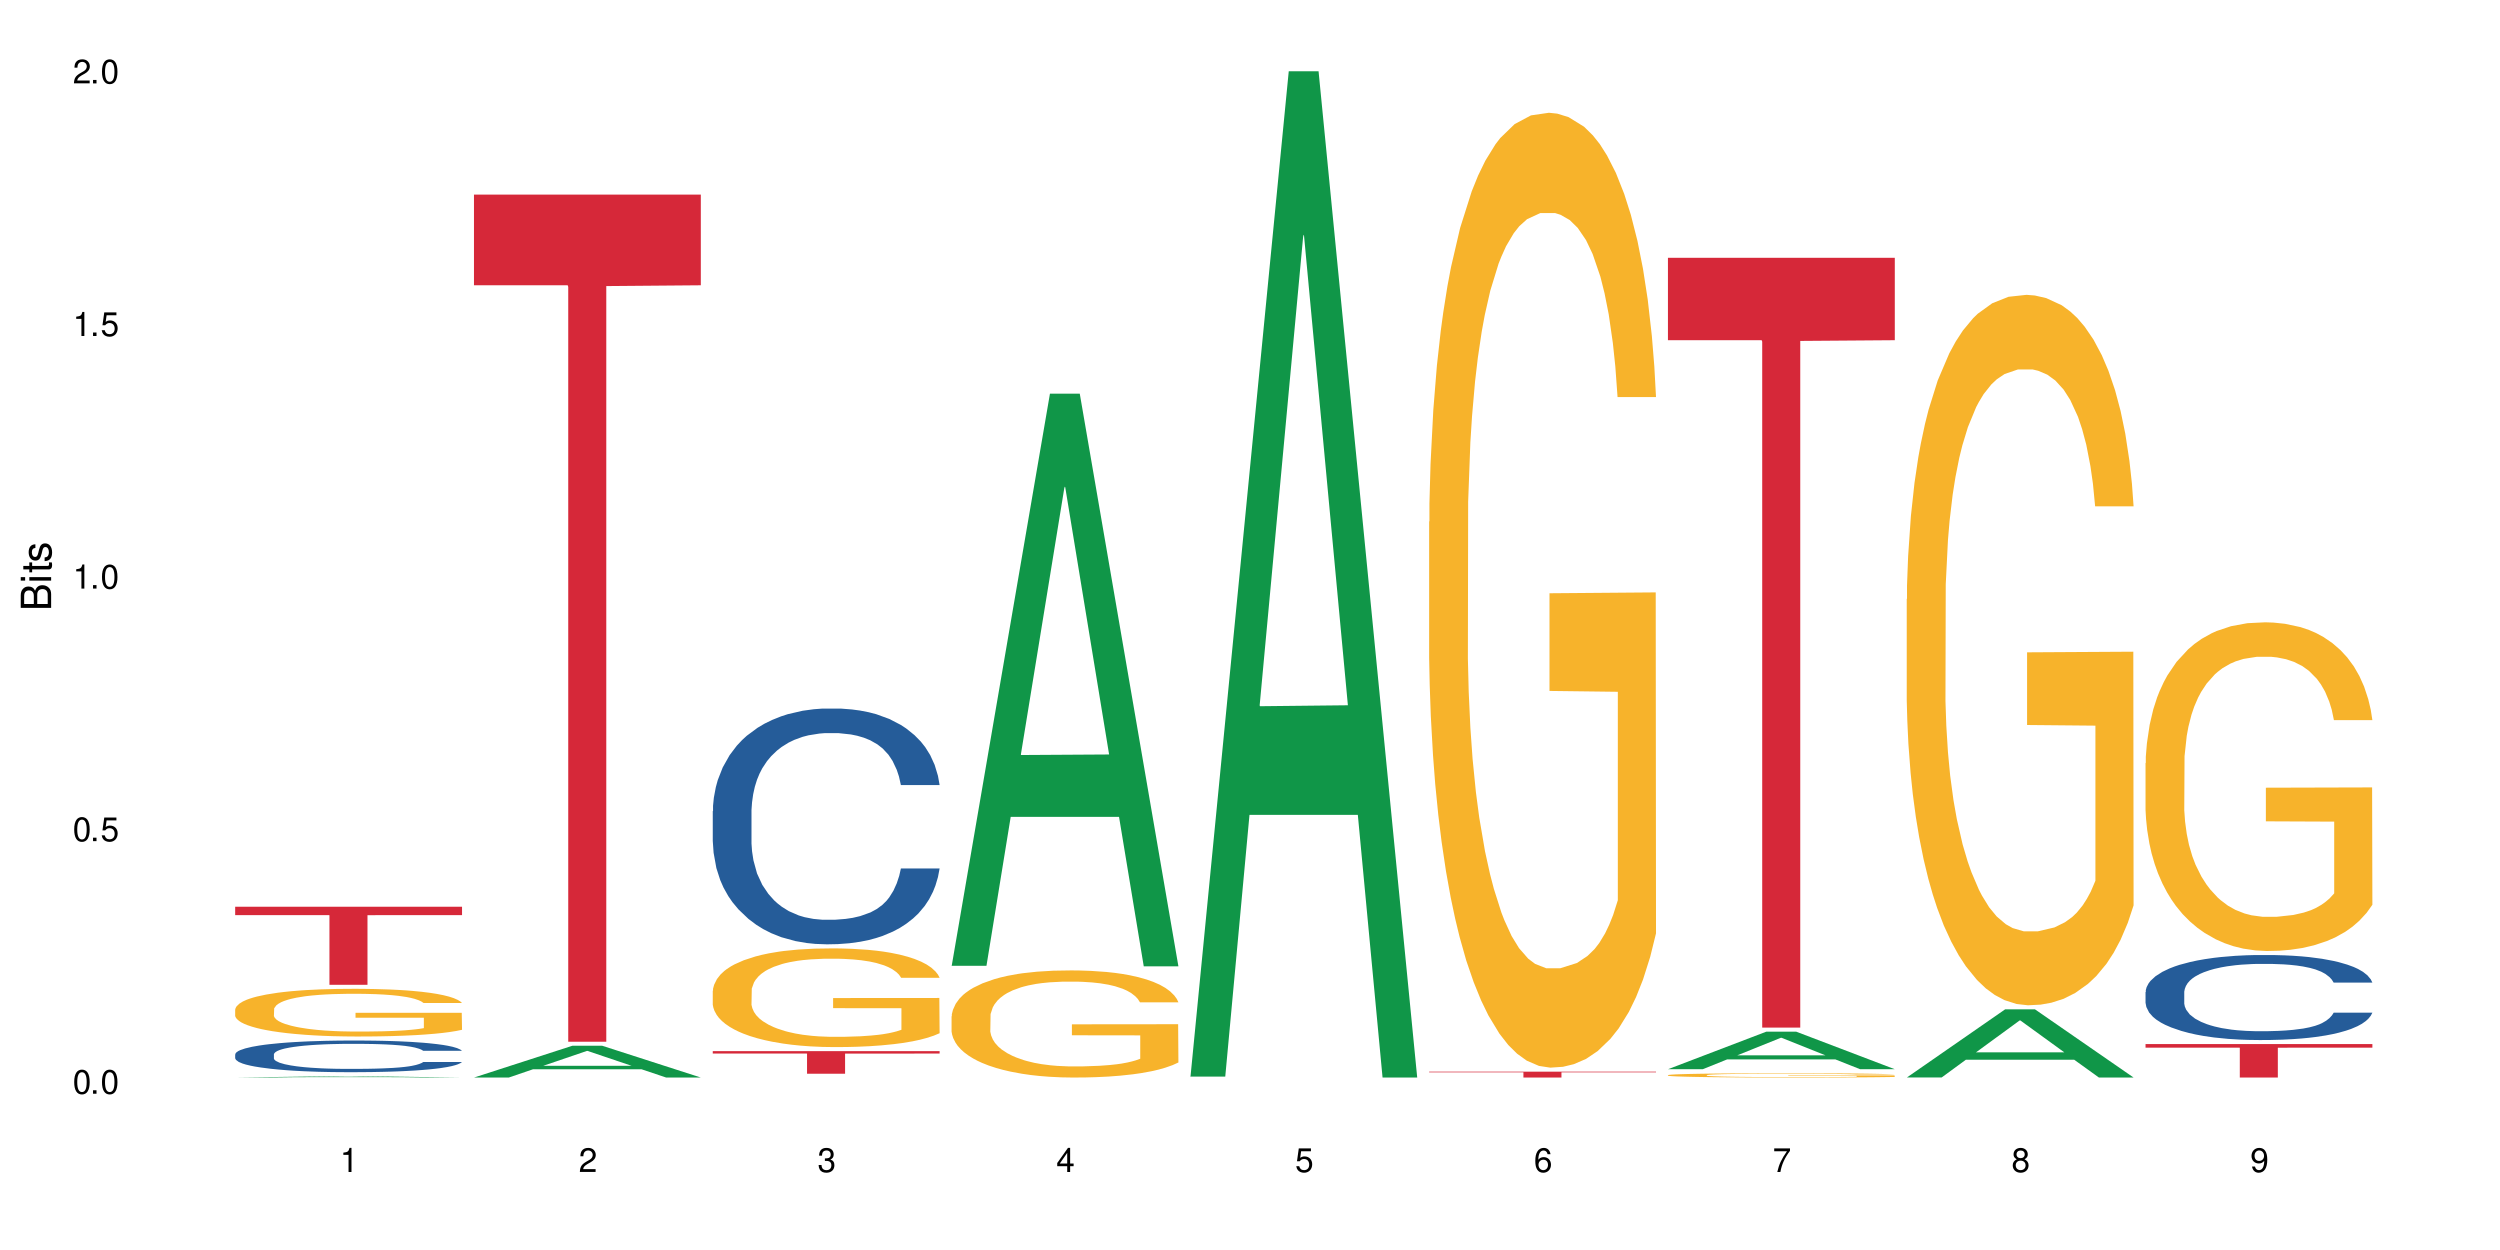 <?xml version="1.0" encoding="UTF-8"?>
<svg xmlns="http://www.w3.org/2000/svg" xmlns:xlink="http://www.w3.org/1999/xlink" width="720" height="360" viewBox="0 0 720 360">
<defs>
<g>
<g id="glyph-0-0">
</g>
<g id="glyph-0-1">
<path d="M 2.641 -6.938 C 2 -6.938 1.422 -6.656 1.078 -6.172 C 0.641 -5.562 0.406 -4.641 0.406 -3.359 C 0.406 -1.016 1.188 0.219 2.641 0.219 C 4.078 0.219 4.859 -1.016 4.859 -3.297 C 4.859 -4.641 4.656 -5.547 4.203 -6.172 C 3.844 -6.656 3.281 -6.938 2.641 -6.938 Z M 2.641 -6.188 C 3.547 -6.188 4 -5.25 4 -3.375 C 4 -1.406 3.562 -0.484 2.625 -0.484 C 1.734 -0.484 1.281 -1.438 1.281 -3.344 C 1.281 -5.25 1.734 -6.188 2.641 -6.188 Z M 2.641 -6.188 "/>
</g>
<g id="glyph-0-2">
<path d="M 1.828 -1 L 0.828 -1 L 0.828 0 L 1.828 0 Z M 1.828 -1 "/>
</g>
<g id="glyph-0-3">
<path d="M 4.562 -6.797 L 1.062 -6.797 L 0.547 -3.094 L 1.328 -3.094 C 1.719 -3.562 2.047 -3.734 2.578 -3.734 C 3.484 -3.734 4.062 -3.109 4.062 -2.094 C 4.062 -1.125 3.484 -0.531 2.578 -0.531 C 1.828 -0.531 1.375 -0.906 1.188 -1.672 L 0.328 -1.672 C 0.453 -1.109 0.547 -0.844 0.75 -0.594 C 1.125 -0.078 1.828 0.219 2.594 0.219 C 3.969 0.219 4.922 -0.781 4.922 -2.219 C 4.922 -3.562 4.031 -4.484 2.719 -4.484 C 2.25 -4.484 1.859 -4.359 1.469 -4.062 L 1.734 -5.969 L 4.562 -5.969 Z M 4.562 -6.797 "/>
</g>
<g id="glyph-0-4">
<path d="M 2.484 -4.938 L 2.484 0 L 3.328 0 L 3.328 -6.938 L 2.766 -6.938 C 2.469 -5.875 2.281 -5.734 0.984 -5.562 L 0.984 -4.938 Z M 2.484 -4.938 "/>
</g>
<g id="glyph-0-5">
<path d="M 4.859 -0.828 L 1.281 -0.828 C 1.359 -1.406 1.672 -1.781 2.5 -2.281 L 3.469 -2.828 C 4.406 -3.344 4.906 -4.062 4.906 -4.906 C 4.906 -5.484 4.672 -6.031 4.266 -6.406 C 3.859 -6.766 3.375 -6.938 2.719 -6.938 C 1.859 -6.938 1.219 -6.625 0.844 -6.031 C 0.609 -5.672 0.5 -5.234 0.484 -4.531 L 1.328 -4.531 C 1.359 -5.016 1.406 -5.281 1.531 -5.516 C 1.75 -5.938 2.188 -6.203 2.703 -6.203 C 3.469 -6.203 4.031 -5.641 4.031 -4.891 C 4.031 -4.344 3.719 -3.859 3.125 -3.516 L 2.234 -3 C 0.812 -2.172 0.406 -1.531 0.328 -0.016 L 4.859 -0.016 Z M 4.859 -0.828 "/>
</g>
<g id="glyph-0-6">
<path d="M 2.125 -3.188 L 2.578 -3.188 C 3.5 -3.188 3.984 -2.766 3.984 -1.922 C 3.984 -1.062 3.469 -0.531 2.594 -0.531 C 1.656 -0.531 1.203 -1 1.156 -2.016 L 0.312 -2.016 C 0.344 -1.453 0.438 -1.094 0.609 -0.781 C 0.953 -0.109 1.625 0.219 2.547 0.219 C 3.953 0.219 4.859 -0.625 4.859 -1.938 C 4.859 -2.828 4.516 -3.297 3.703 -3.594 C 4.344 -3.844 4.656 -4.328 4.656 -5.031 C 4.656 -6.219 3.875 -6.938 2.578 -6.938 C 1.203 -6.938 0.484 -6.172 0.453 -4.703 L 1.297 -4.703 C 1.312 -5.125 1.344 -5.359 1.453 -5.578 C 1.641 -5.969 2.062 -6.203 2.594 -6.203 C 3.344 -6.203 3.797 -5.75 3.797 -5 C 3.797 -4.516 3.609 -4.219 3.25 -4.047 C 3.016 -3.953 2.703 -3.922 2.125 -3.906 Z M 2.125 -3.188 "/>
</g>
<g id="glyph-0-7">
<path d="M 3.141 -1.672 L 3.141 0 L 3.984 0 L 3.984 -1.672 L 4.984 -1.672 L 4.984 -2.438 L 3.984 -2.438 L 3.984 -6.938 L 3.359 -6.938 L 0.266 -2.578 L 0.266 -1.672 Z M 3.141 -2.438 L 1 -2.438 L 3.141 -5.5 Z M 3.141 -2.438 "/>
</g>
<g id="glyph-0-8">
<path d="M 4.781 -5.125 C 4.609 -6.266 3.891 -6.938 2.844 -6.938 C 2.094 -6.938 1.422 -6.578 1.031 -5.953 C 0.594 -5.266 0.406 -4.422 0.406 -3.172 C 0.406 -2 0.578 -1.25 0.984 -0.641 C 1.359 -0.078 1.953 0.219 2.703 0.219 C 3.984 0.219 4.922 -0.75 4.922 -2.094 C 4.922 -3.375 4.062 -4.281 2.844 -4.281 C 2.172 -4.281 1.641 -4.031 1.281 -3.516 C 1.281 -5.234 1.828 -6.188 2.797 -6.188 C 3.391 -6.188 3.797 -5.797 3.938 -5.125 Z M 2.734 -3.531 C 3.547 -3.531 4.062 -2.953 4.062 -2.031 C 4.062 -1.156 3.484 -0.531 2.703 -0.531 C 1.922 -0.531 1.328 -1.188 1.328 -2.078 C 1.328 -2.938 1.906 -3.531 2.734 -3.531 Z M 2.734 -3.531 "/>
</g>
<g id="glyph-0-9">
<path d="M 4.984 -6.797 L 0.438 -6.797 L 0.438 -5.969 L 4.109 -5.969 C 2.5 -3.656 1.828 -2.234 1.328 0 L 2.219 0 C 2.594 -2.172 3.453 -4.047 4.984 -6.094 Z M 4.984 -6.797 "/>
</g>
<g id="glyph-0-10">
<path d="M 3.75 -3.656 C 4.469 -4.094 4.688 -4.438 4.688 -5.078 C 4.688 -6.172 3.844 -6.938 2.641 -6.938 C 1.438 -6.938 0.594 -6.172 0.594 -5.094 C 0.594 -4.438 0.812 -4.094 1.516 -3.656 C 0.734 -3.266 0.359 -2.703 0.359 -1.922 C 0.359 -0.656 1.281 0.219 2.641 0.219 C 3.984 0.219 4.922 -0.656 4.922 -1.922 C 4.922 -2.703 4.531 -3.266 3.75 -3.656 Z M 2.641 -6.188 C 3.359 -6.188 3.812 -5.75 3.812 -5.062 C 3.812 -4.406 3.344 -3.984 2.641 -3.984 C 1.922 -3.984 1.453 -4.406 1.453 -5.078 C 1.453 -5.75 1.922 -6.188 2.641 -6.188 Z M 2.641 -3.266 C 3.484 -3.266 4.062 -2.719 4.062 -1.906 C 4.062 -1.078 3.484 -0.531 2.625 -0.531 C 1.797 -0.531 1.219 -1.094 1.219 -1.906 C 1.219 -2.719 1.781 -3.266 2.641 -3.266 Z M 2.641 -3.266 "/>
</g>
<g id="glyph-0-11">
<path d="M 0.516 -1.578 C 0.672 -0.453 1.406 0.219 2.438 0.219 C 3.188 0.219 3.859 -0.141 4.266 -0.766 C 4.688 -1.453 4.891 -2.297 4.891 -3.547 C 4.891 -4.719 4.703 -5.453 4.312 -6.078 C 3.938 -6.641 3.344 -6.938 2.594 -6.938 C 1.297 -6.938 0.359 -5.969 0.359 -4.625 C 0.359 -3.344 1.234 -2.453 2.453 -2.453 C 3.094 -2.453 3.578 -2.672 4.016 -3.203 C 4 -1.484 3.469 -0.531 2.5 -0.531 C 1.906 -0.531 1.484 -0.906 1.359 -1.578 Z M 2.578 -6.203 C 3.375 -6.203 3.969 -5.531 3.969 -4.641 C 3.969 -3.797 3.391 -3.188 2.547 -3.188 C 1.734 -3.188 1.234 -3.766 1.234 -4.688 C 1.234 -5.562 1.797 -6.203 2.578 -6.203 Z M 2.578 -6.203 "/>
</g>
<g id="glyph-1-0">
</g>
<g id="glyph-1-1">
<path d="M 0 -0.953 L 0 -4.891 C 0 -5.719 -0.234 -6.344 -0.734 -6.797 C -1.188 -7.234 -1.812 -7.469 -2.5 -7.469 C -3.547 -7.469 -4.188 -7 -4.625 -5.875 C -4.984 -6.688 -5.625 -7.094 -6.531 -7.094 C -7.172 -7.094 -7.734 -6.859 -8.141 -6.391 C -8.562 -5.922 -8.75 -5.344 -8.75 -4.5 L -8.75 -0.953 Z M -4.984 -2.062 L -7.766 -2.062 L -7.766 -4.219 C -7.766 -4.844 -7.688 -5.203 -7.453 -5.5 C -7.219 -5.812 -6.859 -5.969 -6.375 -5.969 C -5.891 -5.969 -5.531 -5.812 -5.297 -5.5 C -5.062 -5.203 -4.984 -4.844 -4.984 -4.219 Z M -0.984 -2.062 L -4 -2.062 L -4 -4.781 C -4 -5.766 -3.438 -6.359 -2.484 -6.359 C -1.547 -6.359 -0.984 -5.766 -0.984 -4.781 Z M -0.984 -2.062 "/>
</g>
<g id="glyph-1-2">
<path d="M -6.281 -1.797 L -6.281 -0.797 L 0 -0.797 L 0 -1.797 Z M -8.75 -1.797 L -8.75 -0.797 L -7.484 -0.797 L -7.484 -1.797 Z M -8.75 -1.797 "/>
</g>
<g id="glyph-1-3">
<path d="M -6.281 -3.047 L -6.281 -2.016 L -8.016 -2.016 L -8.016 -1.016 L -6.281 -1.016 L -6.281 -0.172 L -5.469 -0.172 L -5.469 -1.016 L -0.719 -1.016 C -0.078 -1.016 0.281 -1.453 0.281 -2.234 C 0.281 -2.5 0.25 -2.719 0.188 -3.047 L -0.641 -3.047 C -0.609 -2.906 -0.594 -2.766 -0.594 -2.562 C -0.594 -2.141 -0.719 -2.016 -1.156 -2.016 L -5.469 -2.016 L -5.469 -3.047 Z M -6.281 -3.047 "/>
</g>
<g id="glyph-1-4">
<path d="M -4.531 -5.25 C -5.766 -5.25 -6.469 -4.422 -6.469 -2.969 C -6.469 -1.516 -5.719 -0.562 -4.547 -0.562 C -3.562 -0.562 -3.094 -1.062 -2.734 -2.562 L -2.516 -3.484 C -2.344 -4.188 -2.094 -4.469 -1.641 -4.469 C -1.047 -4.469 -0.641 -3.875 -0.641 -3 C -0.641 -2.453 -0.797 -2 -1.062 -1.75 C -1.25 -1.594 -1.422 -1.531 -1.875 -1.469 L -1.875 -0.406 C -0.422 -0.453 0.281 -1.266 0.281 -2.922 C 0.281 -4.5 -0.5 -5.516 -1.719 -5.516 C -2.656 -5.516 -3.172 -4.984 -3.469 -3.734 L -3.703 -2.766 C -3.891 -1.953 -4.156 -1.609 -4.594 -1.609 C -5.188 -1.609 -5.547 -2.125 -5.547 -2.938 C -5.547 -3.75 -5.203 -4.172 -4.531 -4.203 Z M -4.531 -5.25 "/>
</g>
</g>
</defs>
<rect x="-72" y="-36" width="864" height="432" fill="rgb(100%, 100%, 100%)" fill-opacity="1"/>
<path fill-rule="nonzero" fill="rgb(6.275%, 58.824%, 28.235%)" fill-opacity="1" d="M 67.73 310.332 L 67.801 310.332 L 96.07 309.953 L 104.656 309.953 L 133.066 310.332 L 123.082 310.332 L 115.965 310.234 L 84.762 310.234 L 77.781 310.332 L 67.73 310.332 L 87.766 310.191 L 113.102 310.191 L 100.469 310.016 L 100.188 310.016 L 87.695 310.191 L 87.766 310.191 Z M 67.73 310.332 "/>
<path fill-rule="nonzero" fill="rgb(14.51%, 36.078%, 60%)" fill-opacity="1" d="M 67.73 303.645 L 67.812 303.637 L 67.812 303.434 L 68.051 303.117 L 68.605 302.719 L 69.164 302.445 L 70.598 301.953 L 72.59 301.477 L 74.664 301.113 L 76.176 300.895 L 77.531 300.73 L 80.637 300.422 L 82.629 300.262 L 84.781 300.121 L 87.41 299.98 L 89.324 299.895 L 93.625 299.762 L 96.812 299.703 L 99.281 299.68 L 104.621 299.68 L 107.809 299.711 L 110.117 299.754 L 112.668 299.82 L 114.82 299.895 L 118.562 300.078 L 121.91 300.312 L 123.426 300.445 L 125.816 300.703 L 127.648 300.953 L 128.922 301.172 L 130.355 301.477 L 131.629 301.852 L 132.586 302.277 L 133.066 302.637 L 121.91 302.637 L 121.352 302.305 L 120.715 302.043 L 119.52 301.703 L 118.324 301.461 L 116.652 301.219 L 115.137 301.062 L 113.066 300.902 L 111.234 300.805 L 109.32 300.73 L 107.488 300.68 L 103.984 300.629 L 99.922 300.629 L 98.406 300.645 L 95.297 300.711 L 93.625 300.77 L 91.234 300.887 L 89.562 300.996 L 87.57 301.16 L 86.215 301.305 L 84.543 301.52 L 83.348 301.711 L 81.992 301.984 L 81.195 302.195 L 80.48 302.426 L 79.84 302.703 L 79.363 302.992 L 79.043 303.301 L 78.887 303.602 L 78.887 304.895 L 79.043 305.191 L 79.441 305.543 L 80.48 306.051 L 81.992 306.492 L 83.746 306.844 L 85.418 307.094 L 86.375 307.207 L 87.648 307.344 L 89.641 307.508 L 92.512 307.676 L 94.184 307.742 L 96.734 307.809 L 99.363 307.84 L 102.867 307.84 L 105.977 307.809 L 108.047 307.766 L 110.199 307.699 L 113.145 307.559 L 114.98 307.426 L 116.57 307.266 L 117.766 307.109 L 118.562 306.977 L 119.758 306.719 L 120.715 306.434 L 121.434 306.141 L 121.91 305.859 L 133.066 305.859 L 132.586 306.191 L 131.871 306.516 L 131.152 306.758 L 130.039 307.051 L 128.762 307.309 L 126.93 307.602 L 125.418 307.793 L 123.426 308 L 121.59 308.156 L 119.602 308.301 L 116.652 308.465 L 114.738 308.551 L 112.668 308.625 L 110.199 308.691 L 107.09 308.75 L 103.746 308.781 L 100.637 308.793 L 97.289 308.773 L 94.82 308.742 L 91.555 308.668 L 87.492 308.516 L 84.543 308.359 L 82.23 308.199 L 80.238 308.031 L 78.008 307.809 L 75.141 307.441 L 73.387 307.16 L 72.191 306.926 L 70.84 306.602 L 69.883 306.309 L 68.766 305.844 L 67.969 305.25 L 67.73 304.793 Z M 67.73 303.645 "/>
<path fill-rule="nonzero" fill="rgb(96.863%, 70.196%, 16.863%)" fill-opacity="1" d="M 67.73 290.664 L 67.812 290.648 L 67.812 290.398 L 68.129 289.836 L 68.926 289.059 L 69.961 288.418 L 71.078 287.914 L 71.793 287.652 L 72.988 287.277 L 74.023 287 L 76.656 286.434 L 80 285.906 L 81.832 285.684 L 83.906 285.469 L 86.852 285.23 L 88.207 285.145 L 92.352 284.941 L 97.051 284.816 L 102.23 284.777 L 104.621 284.793 L 107.887 284.844 L 112.348 284.98 L 114.898 285.105 L 116.891 285.23 L 118.961 285.395 L 121.512 285.645 L 123.902 285.945 L 125.816 286.246 L 127.727 286.625 L 129.32 287.023 L 130.676 287.465 L 131.871 287.992 L 132.586 288.43 L 133.066 288.867 L 121.988 288.867 L 121.352 288.43 L 120.637 288.09 L 119.441 287.676 L 118.246 287.375 L 117.051 287.137 L 114.82 286.812 L 112.906 286.609 L 110.516 286.434 L 108.207 286.32 L 105.578 286.246 L 103.984 286.223 L 99.762 286.223 L 95.938 286.309 L 93.707 286.41 L 92.113 286.512 L 89.879 286.699 L 88.527 286.848 L 87.73 286.949 L 85.34 287.34 L 83.746 287.691 L 82.871 287.93 L 81.754 288.305 L 80.957 288.645 L 80.082 289.145 L 79.602 289.52 L 78.965 290.375 L 78.887 292.633 L 79.125 293.109 L 79.602 293.621 L 80.238 294.074 L 81.195 294.551 L 82.152 294.914 L 83.824 295.402 L 85.258 295.73 L 86.375 295.945 L 88.527 296.281 L 89.402 296.395 L 91.473 296.621 L 93.625 296.797 L 96.254 296.945 L 98.246 297.023 L 101.434 297.086 L 105.496 297.086 L 110.277 297.012 L 113.305 296.91 L 115.379 296.809 L 116.73 296.723 L 118.406 296.582 L 119.602 296.457 L 120.715 296.32 L 122.07 296.105 L 122.07 293.109 L 102.391 293.098 L 102.391 291.691 L 132.984 291.68 L 133.066 296.582 L 131.391 296.922 L 129.32 297.25 L 127.328 297.5 L 125.258 297.711 L 122.309 297.949 L 119.918 298.102 L 116.254 298.277 L 112.906 298.391 L 109.402 298.465 L 106.293 298.504 L 102.629 298.516 L 99.363 298.488 L 95.855 298.414 L 93.066 298.316 L 90.52 298.188 L 87.969 298.027 L 84.781 297.762 L 82.711 297.551 L 80.559 297.285 L 78.406 296.973 L 76.496 296.633 L 75.219 296.371 L 73.945 296.07 L 72.59 295.691 L 71.316 295.266 L 70.359 294.879 L 69.484 294.438 L 68.848 294.023 L 68.211 293.461 L 67.891 293.008 L 67.73 292.621 Z M 67.73 290.664 "/>
<path fill-rule="nonzero" fill="rgb(83.922%, 15.686%, 22.353%)" fill-opacity="1" d="M 67.73 261.145 L 133.066 261.145 L 133.066 263.551 L 105.836 263.57 L 105.836 283.617 L 94.879 283.617 L 94.879 263.594 L 94.723 263.551 L 67.73 263.551 Z M 67.73 261.145 "/>
<path fill-rule="nonzero" fill="rgb(6.275%, 58.824%, 28.235%)" fill-opacity="1" d="M 136.504 310.324 L 136.574 310.316 L 164.844 301.176 L 173.43 301.176 L 201.836 310.332 L 191.855 310.332 L 184.738 307.941 L 153.535 307.941 L 146.555 310.324 L 136.504 310.324 L 156.535 306.953 L 181.875 306.945 L 169.242 302.672 L 169.102 302.664 L 168.961 302.688 L 156.469 306.945 L 156.535 306.953 Z M 136.504 310.324 "/>
<path fill-rule="nonzero" fill="rgb(83.922%, 15.686%, 22.353%)" fill-opacity="1" d="M 136.504 56.047 L 201.836 56.047 L 201.836 82.16 L 174.609 82.391 L 174.609 300.012 L 163.652 300.012 L 163.652 82.617 L 163.496 82.16 L 136.504 82.16 Z M 136.504 56.047 "/>
<path fill-rule="nonzero" fill="rgb(14.51%, 36.078%, 60%)" fill-opacity="1" d="M 205.277 233.613 L 205.355 233.551 L 205.355 232.062 L 205.594 229.703 L 206.152 226.727 L 206.711 224.68 L 208.145 221.016 L 210.137 217.48 L 212.207 214.75 L 213.723 213.137 L 215.078 211.895 L 218.184 209.598 L 220.176 208.418 L 222.328 207.363 L 224.957 206.309 L 226.867 205.688 L 231.172 204.695 L 234.359 204.262 L 236.828 204.074 L 242.168 204.074 L 245.352 204.324 L 247.664 204.633 L 250.215 205.129 L 252.363 205.688 L 256.109 207.055 L 259.457 208.789 L 260.969 209.785 L 263.359 211.707 L 265.191 213.57 L 266.469 215.184 L 267.902 217.48 L 269.176 220.273 L 270.133 223.438 L 270.609 226.105 L 259.457 226.105 L 258.898 223.621 L 258.262 221.699 L 257.066 219.156 L 255.871 217.355 L 254.195 215.555 L 252.684 214.375 L 250.613 213.195 L 248.777 212.453 L 246.867 211.895 L 245.035 211.52 L 241.527 211.148 L 237.465 211.148 L 235.953 211.273 L 232.844 211.77 L 231.172 212.203 L 228.781 213.074 L 227.109 213.879 L 225.117 215.121 L 223.762 216.176 L 222.09 217.789 L 220.895 219.215 L 219.539 221.266 L 218.742 222.816 L 218.023 224.555 L 217.387 226.602 L 216.91 228.773 L 216.59 231.07 L 216.43 233.305 L 216.43 242.922 L 216.59 245.156 L 216.988 247.766 L 218.023 251.551 L 219.539 254.84 L 221.293 257.445 L 222.965 259.309 L 223.922 260.176 L 225.195 261.168 L 227.188 262.41 L 230.055 263.652 L 231.73 264.148 L 234.277 264.645 L 236.906 264.891 L 240.414 264.891 L 243.52 264.645 L 245.594 264.336 L 247.742 263.836 L 250.691 262.781 L 252.523 261.789 L 254.117 260.609 L 255.312 259.43 L 256.109 258.438 L 257.305 256.516 L 258.262 254.406 L 258.977 252.23 L 259.457 250.121 L 270.609 250.121 L 270.133 252.605 L 269.414 255.023 L 268.699 256.824 L 267.582 258.996 L 266.309 260.922 L 264.477 263.094 L 262.961 264.52 L 260.969 266.07 L 259.137 267.25 L 257.145 268.305 L 254.195 269.547 L 252.285 270.168 L 250.215 270.727 L 247.742 271.223 L 244.637 271.656 L 241.289 271.906 L 238.184 271.969 L 234.836 271.844 L 232.367 271.594 L 229.098 271.035 L 225.035 269.918 L 222.09 268.742 L 219.777 267.562 L 217.785 266.32 L 215.555 264.645 L 212.688 261.914 L 210.934 259.805 L 209.738 258.066 L 208.383 255.645 L 207.426 253.473 L 206.312 250 L 205.516 245.594 L 205.277 242.18 Z M 205.277 233.613 "/>
<path fill-rule="nonzero" fill="rgb(96.863%, 70.196%, 16.863%)" fill-opacity="1" d="M 205.277 285.309 L 205.355 285.281 L 205.355 284.766 L 205.676 283.594 L 206.473 281.984 L 207.508 280.66 L 208.621 279.621 L 209.34 279.078 L 210.535 278.297 L 211.57 277.727 L 214.199 276.559 L 217.547 275.469 L 219.379 275 L 221.449 274.559 L 224.398 274.066 L 225.754 273.883 L 229.895 273.469 L 234.598 273.211 L 239.777 273.133 L 242.168 273.156 L 245.434 273.262 L 249.895 273.547 L 252.445 273.805 L 254.438 274.066 L 256.508 274.402 L 259.059 274.922 L 261.449 275.547 L 263.359 276.168 L 265.273 276.949 L 266.867 277.777 L 268.219 278.688 L 269.414 279.777 L 270.133 280.688 L 270.609 281.598 L 259.535 281.598 L 258.898 280.688 L 258.18 279.984 L 256.984 279.129 L 255.789 278.508 L 254.594 278.012 L 252.363 277.336 L 250.453 276.922 L 248.062 276.559 L 245.75 276.324 L 243.121 276.168 L 241.527 276.117 L 237.305 276.117 L 233.48 276.301 L 231.25 276.508 L 229.656 276.715 L 227.426 277.105 L 226.07 277.414 L 225.273 277.625 L 222.883 278.43 L 221.293 279.156 L 220.414 279.648 L 219.301 280.426 L 218.504 281.129 L 217.625 282.168 L 217.148 282.945 L 216.512 284.711 L 216.43 289.387 L 216.672 290.371 L 217.148 291.438 L 217.785 292.371 L 218.742 293.359 L 219.699 294.109 L 221.371 295.125 L 222.805 295.801 L 223.922 296.242 L 226.07 296.941 L 226.949 297.176 L 229.02 297.641 L 231.172 298.008 L 233.801 298.316 L 235.793 298.473 L 238.98 298.602 L 243.043 298.602 L 247.824 298.449 L 250.852 298.238 L 252.922 298.031 L 254.277 297.852 L 255.949 297.566 L 257.145 297.305 L 258.262 297.02 L 259.613 296.578 L 259.613 290.371 L 239.934 290.348 L 239.934 287.438 L 270.531 287.414 L 270.609 297.566 L 268.938 298.266 L 266.867 298.941 L 264.875 299.461 L 262.801 299.902 L 259.855 300.395 L 257.465 300.707 L 253.801 301.07 L 250.453 301.305 L 246.945 301.461 L 243.84 301.539 L 240.176 301.562 L 236.906 301.512 L 233.402 301.355 L 230.613 301.148 L 228.062 300.887 L 225.516 300.551 L 222.328 300.004 L 220.254 299.562 L 218.105 299.02 L 215.953 298.371 L 214.039 297.668 L 212.766 297.125 L 211.492 296.5 L 210.137 295.723 L 208.863 294.84 L 207.906 294.035 L 207.027 293.125 L 206.391 292.27 L 205.754 291.098 L 205.438 290.164 L 205.277 289.359 Z M 205.277 285.309 "/>
<path fill-rule="nonzero" fill="rgb(83.922%, 15.686%, 22.353%)" fill-opacity="1" d="M 205.277 302.727 L 270.609 302.727 L 270.609 303.426 L 243.383 303.43 L 243.383 309.234 L 232.426 309.234 L 232.426 303.438 L 232.266 303.426 L 205.277 303.426 Z M 205.277 302.727 "/>
<path fill-rule="nonzero" fill="rgb(6.275%, 58.824%, 28.235%)" fill-opacity="1" d="M 274.051 278.156 L 274.117 278.004 L 302.387 113.371 L 310.973 113.371 L 339.383 278.312 L 329.402 278.312 L 322.281 235.258 L 291.082 235.258 L 284.102 278.156 L 274.051 278.156 L 294.082 217.445 L 319.422 217.289 L 306.785 140.316 L 306.645 140.164 L 306.508 140.629 L 294.012 217.289 L 294.082 217.445 Z M 274.051 278.156 "/>
<path fill-rule="nonzero" fill="rgb(96.863%, 70.196%, 16.863%)" fill-opacity="1" d="M 274.051 292.691 L 274.129 292.664 L 274.129 292.102 L 274.449 290.832 L 275.246 289.086 L 276.281 287.648 L 277.395 286.52 L 278.113 285.93 L 279.309 285.082 L 280.344 284.465 L 282.973 283.195 L 286.32 282.012 L 288.152 281.504 L 290.223 281.027 L 293.172 280.492 L 294.527 280.293 L 298.668 279.844 L 303.371 279.559 L 308.547 279.477 L 310.938 279.504 L 314.207 279.617 L 318.668 279.926 L 321.219 280.207 L 323.207 280.492 L 325.281 280.855 L 327.832 281.422 L 330.219 282.098 L 332.133 282.773 L 334.043 283.617 L 335.637 284.52 L 336.992 285.508 L 338.188 286.691 L 338.906 287.676 L 339.383 288.664 L 328.309 288.664 L 327.672 287.676 L 326.953 286.914 L 325.758 285.984 L 324.562 285.309 L 323.367 284.773 L 321.137 284.039 L 319.227 283.59 L 316.836 283.195 L 314.523 282.941 L 311.895 282.773 L 310.301 282.715 L 306.078 282.715 L 302.254 282.914 L 300.023 283.141 L 298.43 283.363 L 296.199 283.789 L 294.844 284.125 L 294.047 284.352 L 291.656 285.223 L 290.062 286.012 L 289.188 286.551 L 288.07 287.395 L 287.273 288.156 L 286.398 289.281 L 285.922 290.129 L 285.285 292.043 L 285.203 297.117 L 285.441 298.188 L 285.922 299.344 L 286.559 300.355 L 287.516 301.426 L 288.469 302.246 L 290.145 303.344 L 291.578 304.078 L 292.691 304.555 L 294.844 305.316 L 295.723 305.57 L 297.793 306.078 L 299.945 306.473 L 302.574 306.809 L 304.566 306.98 L 307.75 307.121 L 311.816 307.121 L 316.598 306.949 L 319.625 306.727 L 321.695 306.5 L 323.051 306.305 L 324.723 305.992 L 325.918 305.711 L 327.035 305.402 L 328.387 304.922 L 328.387 298.188 L 308.707 298.16 L 308.707 295.004 L 339.305 294.973 L 339.383 305.992 L 337.711 306.754 L 335.637 307.484 L 333.645 308.051 L 331.574 308.527 L 328.625 309.062 L 326.238 309.402 L 322.57 309.797 L 319.227 310.051 L 315.719 310.219 L 312.613 310.305 L 308.945 310.332 L 305.68 310.277 L 302.176 310.105 L 299.387 309.883 L 296.836 309.602 L 294.285 309.234 L 291.102 308.641 L 289.027 308.164 L 286.875 307.57 L 284.727 306.867 L 282.812 306.105 L 281.539 305.516 L 280.266 304.836 L 278.91 303.992 L 277.633 303.035 L 276.68 302.16 L 275.801 301.176 L 275.164 300.242 L 274.527 298.977 L 274.207 297.961 L 274.051 297.09 Z M 274.051 292.691 "/>
<path fill-rule="nonzero" fill="rgb(6.275%, 58.824%, 28.235%)" fill-opacity="1" d="M 342.82 310.059 L 342.891 309.789 L 371.16 20.527 L 379.746 20.527 L 408.156 310.332 L 398.176 310.332 L 391.055 234.684 L 359.852 234.684 L 352.875 310.059 L 342.82 310.059 L 362.855 203.391 L 388.191 203.117 L 375.559 67.875 L 375.418 67.602 L 375.281 68.418 L 362.785 203.117 L 362.855 203.391 Z M 342.82 310.059 "/>
<path fill-rule="nonzero" fill="rgb(96.863%, 70.196%, 16.863%)" fill-opacity="1" d="M 411.594 150.266 L 411.676 150.016 L 411.676 144.992 L 411.992 133.691 L 412.789 118.117 L 413.824 105.309 L 414.941 95.266 L 415.656 89.988 L 416.852 82.457 L 417.891 76.93 L 420.52 65.629 L 423.863 55.082 L 425.695 50.559 L 427.77 46.289 L 430.715 41.52 L 432.07 39.762 L 436.215 35.742 L 440.914 33.23 L 446.094 32.477 L 448.484 32.727 L 451.75 33.734 L 456.211 36.496 L 458.762 39.008 L 460.754 41.52 L 462.824 44.781 L 465.375 49.805 L 467.766 55.832 L 469.68 61.859 L 471.59 69.395 L 473.184 77.434 L 474.539 86.223 L 475.734 96.77 L 476.449 105.562 L 476.93 114.352 L 465.855 114.352 L 465.215 105.562 L 464.5 98.781 L 463.305 90.492 L 462.109 84.465 L 460.914 79.691 L 458.684 73.164 L 456.77 69.145 L 454.379 65.629 L 452.07 63.367 L 449.441 61.859 L 447.848 61.359 L 443.625 61.359 L 439.801 63.117 L 437.57 65.125 L 435.977 67.137 L 433.746 70.902 L 432.391 73.918 L 431.594 75.926 L 429.203 83.711 L 427.609 90.742 L 426.734 95.516 L 425.617 103.051 L 424.82 109.832 L 423.945 119.875 L 423.465 127.41 L 422.828 144.488 L 422.75 189.695 L 422.988 199.238 L 423.465 209.535 L 424.105 218.578 L 425.059 228.121 L 426.016 235.406 L 427.688 245.199 L 429.125 251.73 L 430.238 256 L 432.391 262.781 L 433.266 265.043 L 435.336 269.562 L 437.488 273.078 L 440.117 276.09 L 442.109 277.598 L 445.297 278.855 L 449.359 278.855 L 454.141 277.348 L 457.168 275.34 L 459.242 273.328 L 460.594 271.57 L 462.27 268.809 L 463.465 266.297 L 464.578 263.535 L 465.934 259.266 L 465.934 199.238 L 446.254 198.988 L 446.254 170.859 L 476.848 170.609 L 476.93 268.809 L 475.254 275.59 L 473.184 282.121 L 471.191 287.141 L 469.121 291.41 L 466.172 296.184 L 463.781 299.199 L 460.117 302.715 L 456.77 304.973 L 453.266 306.48 L 450.156 307.234 L 446.492 307.484 L 443.227 306.984 L 439.719 305.477 L 436.93 303.469 L 434.383 300.957 L 431.832 297.691 L 428.645 292.418 L 426.574 288.148 L 424.422 282.871 L 422.27 276.594 L 420.359 269.812 L 419.082 264.539 L 417.809 258.512 L 416.453 250.977 L 415.18 242.438 L 414.223 234.652 L 413.348 225.863 L 412.711 217.574 L 412.074 206.273 L 411.754 197.23 L 411.594 189.445 Z M 411.594 150.266 "/>
<path fill-rule="nonzero" fill="rgb(83.922%, 15.686%, 22.353%)" fill-opacity="1" d="M 411.594 308.648 L 476.93 308.648 L 476.93 308.828 L 449.699 308.832 L 449.699 310.332 L 438.746 310.332 L 438.746 308.832 L 438.586 308.828 L 411.594 308.828 Z M 411.594 308.648 "/>
<path fill-rule="nonzero" fill="rgb(6.275%, 58.824%, 28.235%)" fill-opacity="1" d="M 480.367 307.926 L 480.438 307.914 L 508.707 297.117 L 517.293 297.117 L 545.703 307.938 L 535.719 307.938 L 528.602 305.113 L 497.398 305.113 L 490.418 307.926 L 480.367 307.926 L 500.398 303.945 L 525.738 303.934 L 513.105 298.887 L 512.965 298.875 L 512.824 298.906 L 500.332 303.934 L 500.398 303.945 Z M 480.367 307.926 "/>
<path fill-rule="nonzero" fill="rgb(96.863%, 70.196%, 16.863%)" fill-opacity="1" d="M 480.367 309.629 L 480.445 309.625 L 480.445 309.605 L 480.766 309.555 L 481.562 309.484 L 482.598 309.426 L 483.715 309.383 L 484.43 309.359 L 485.625 309.324 L 486.66 309.301 L 489.289 309.25 L 492.637 309.199 L 494.469 309.18 L 496.543 309.16 L 499.488 309.141 L 500.844 309.133 L 504.988 309.113 L 509.688 309.102 L 517.258 309.102 L 520.523 309.105 L 524.984 309.117 L 527.535 309.129 L 529.527 309.141 L 531.598 309.156 L 534.148 309.176 L 536.539 309.203 L 538.449 309.23 L 540.363 309.266 L 541.957 309.301 L 543.312 309.34 L 544.508 309.387 L 545.223 309.426 L 545.703 309.469 L 534.625 309.469 L 533.988 309.426 L 533.273 309.398 L 532.078 309.359 L 530.883 309.332 L 529.688 309.312 L 527.457 309.281 L 525.543 309.266 L 523.152 309.25 L 520.844 309.238 L 518.215 309.23 L 512.398 309.23 L 508.574 309.238 L 506.34 309.246 L 504.746 309.254 L 502.516 309.273 L 501.164 309.285 L 500.367 309.293 L 497.977 309.328 L 496.383 309.359 L 495.504 309.383 L 494.391 309.418 L 493.594 309.445 L 492.719 309.492 L 492.238 309.523 L 491.602 309.602 L 491.523 309.805 L 491.762 309.848 L 492.238 309.895 L 492.875 309.934 L 493.832 309.977 L 494.789 310.008 L 496.461 310.055 L 497.895 310.082 L 499.012 310.102 L 501.164 310.133 L 502.039 310.141 L 504.109 310.164 L 506.262 310.18 L 508.891 310.191 L 510.883 310.199 L 514.07 310.203 L 518.133 310.203 L 522.914 310.199 L 525.941 310.188 L 528.012 310.18 L 529.367 310.172 L 531.039 310.16 L 532.234 310.148 L 533.352 310.137 L 534.707 310.117 L 534.707 309.848 L 515.027 309.848 L 515.027 309.719 L 545.621 309.719 L 545.703 310.16 L 544.027 310.191 L 541.957 310.219 L 539.965 310.242 L 537.895 310.262 L 534.945 310.281 L 532.555 310.297 L 528.891 310.312 L 525.543 310.32 L 522.039 310.328 L 518.93 310.332 L 512 310.332 L 508.492 310.324 L 505.703 310.312 L 503.156 310.305 L 500.605 310.289 L 497.418 310.266 L 495.348 310.246 L 493.195 310.223 L 491.043 310.195 L 489.133 310.164 L 487.855 310.141 L 486.582 310.113 L 485.227 310.078 L 483.953 310.039 L 482.996 310.008 L 482.121 309.965 L 481.484 309.93 L 480.844 309.879 L 480.527 309.84 L 480.367 309.805 Z M 480.367 309.629 "/>
<path fill-rule="nonzero" fill="rgb(83.922%, 15.686%, 22.353%)" fill-opacity="1" d="M 480.367 74.246 L 545.703 74.246 L 545.703 97.977 L 518.473 98.188 L 518.473 295.953 L 507.516 295.953 L 507.516 98.395 L 507.359 97.977 L 480.367 97.977 Z M 480.367 74.246 "/>
<path fill-rule="nonzero" fill="rgb(6.275%, 58.824%, 28.235%)" fill-opacity="1" d="M 549.141 310.312 L 549.211 310.297 L 577.48 290.688 L 586.066 290.688 L 614.473 310.332 L 604.492 310.332 L 597.371 305.203 L 566.172 305.203 L 559.191 310.312 L 549.141 310.312 L 569.172 303.082 L 594.512 303.066 L 581.875 293.898 L 581.738 293.879 L 581.598 293.934 L 569.102 303.066 L 569.172 303.082 Z M 549.141 310.312 "/>
<path fill-rule="nonzero" fill="rgb(96.863%, 70.196%, 16.863%)" fill-opacity="1" d="M 549.141 172.551 L 549.219 172.363 L 549.219 168.625 L 549.539 160.219 L 550.336 148.633 L 551.371 139.102 L 552.484 131.629 L 553.203 127.703 L 554.398 122.098 L 555.434 117.988 L 558.062 109.578 L 561.41 101.73 L 563.242 98.367 L 565.312 95.191 L 568.262 91.641 L 569.617 90.332 L 573.758 87.344 L 578.461 85.473 L 583.641 84.914 L 586.031 85.102 L 589.297 85.848 L 593.758 87.902 L 596.309 89.773 L 598.301 91.641 L 600.371 94.07 L 602.922 97.809 L 605.312 102.293 L 607.223 106.777 L 609.137 112.383 L 610.73 118.359 L 612.082 124.902 L 613.277 132.75 L 613.996 139.289 L 614.473 145.828 L 603.398 145.828 L 602.762 139.289 L 602.043 134.246 L 600.848 128.078 L 599.652 123.594 L 598.461 120.043 L 596.227 115.184 L 594.316 112.195 L 591.926 109.578 L 589.613 107.898 L 586.984 106.777 L 585.391 106.402 L 581.168 106.402 L 577.344 107.711 L 575.113 109.207 L 573.52 110.699 L 571.289 113.504 L 569.934 115.746 L 569.137 117.238 L 566.75 123.031 L 565.156 128.266 L 564.277 131.816 L 563.164 137.422 L 562.367 142.465 L 561.488 149.941 L 561.012 155.547 L 560.375 168.254 L 560.293 201.887 L 560.535 208.988 L 561.012 216.648 L 561.648 223.375 L 562.605 230.477 L 563.562 235.895 L 565.234 243.184 L 566.668 248.043 L 567.785 251.219 L 569.934 256.262 L 570.812 257.945 L 572.883 261.309 L 575.035 263.926 L 577.664 266.168 L 579.656 267.289 L 582.844 268.223 L 586.906 268.223 L 591.688 267.102 L 594.715 265.605 L 596.785 264.109 L 598.141 262.805 L 599.812 260.746 L 601.008 258.879 L 602.125 256.824 L 603.48 253.648 L 603.48 208.988 L 583.797 208.801 L 583.797 187.871 L 614.395 187.688 L 614.473 260.746 L 612.801 265.793 L 610.73 270.652 L 608.738 274.387 L 606.664 277.566 L 603.719 281.113 L 601.328 283.359 L 597.664 285.973 L 594.316 287.656 L 590.809 288.777 L 587.703 289.336 L 584.039 289.523 L 580.77 289.148 L 577.266 288.027 L 574.477 286.535 L 571.926 284.664 L 569.379 282.238 L 566.191 278.312 L 564.117 275.137 L 561.969 271.211 L 559.816 266.539 L 557.902 261.496 L 556.629 257.57 L 555.355 253.086 L 554 247.48 L 552.727 241.129 L 551.77 235.336 L 550.895 228.793 L 550.254 222.629 L 549.617 214.219 L 549.301 207.492 L 549.141 201.699 Z M 549.141 172.551 "/>
<path fill-rule="nonzero" fill="rgb(14.51%, 36.078%, 60%)" fill-opacity="1" d="M 617.914 285.707 L 617.992 285.684 L 617.992 285.145 L 618.23 284.297 L 618.789 283.223 L 619.348 282.484 L 620.781 281.164 L 622.773 279.887 L 624.844 278.902 L 626.359 278.32 L 627.711 277.871 L 630.82 277.047 L 632.812 276.621 L 634.965 276.238 L 637.594 275.859 L 639.504 275.637 L 643.809 275.277 L 646.996 275.121 L 649.465 275.055 L 654.801 275.055 L 657.988 275.145 L 660.301 275.254 L 662.852 275.434 L 665 275.637 L 668.746 276.129 L 672.094 276.754 L 673.605 277.113 L 675.996 277.805 L 677.828 278.477 L 679.102 279.059 L 680.539 279.887 L 681.812 280.895 L 682.77 282.035 L 683.246 282.996 L 672.094 282.996 L 671.535 282.102 L 670.898 281.41 L 669.703 280.492 L 668.508 279.844 L 666.832 279.191 L 665.32 278.77 L 663.246 278.344 L 661.414 278.074 L 659.504 277.871 L 657.672 277.738 L 654.164 277.605 L 650.102 277.605 L 648.586 277.648 L 645.48 277.828 L 643.809 277.984 L 641.418 278.297 L 639.742 278.59 L 637.75 279.035 L 636.398 279.418 L 634.723 280 L 633.527 280.512 L 632.176 281.254 L 631.379 281.812 L 630.66 282.438 L 630.023 283.176 L 629.547 283.961 L 629.227 284.789 L 629.066 285.594 L 629.066 289.062 L 629.227 289.867 L 629.625 290.809 L 630.66 292.172 L 632.176 293.359 L 633.926 294.297 L 635.602 294.969 L 636.559 295.281 L 637.832 295.641 L 639.824 296.09 L 642.691 296.535 L 644.363 296.715 L 646.914 296.895 L 649.543 296.984 L 653.051 296.984 L 656.156 296.895 L 658.227 296.781 L 660.379 296.602 L 663.328 296.223 L 665.16 295.863 L 666.754 295.438 L 667.949 295.016 L 668.746 294.656 L 669.941 293.961 L 670.898 293.203 L 671.613 292.418 L 672.094 291.656 L 683.246 291.656 L 682.77 292.551 L 682.051 293.426 L 681.336 294.074 L 680.219 294.859 L 678.945 295.551 L 677.113 296.336 L 675.598 296.848 L 673.605 297.41 L 671.773 297.832 L 669.781 298.215 L 666.832 298.66 L 664.922 298.887 L 662.852 299.086 L 660.379 299.266 L 657.273 299.422 L 653.926 299.512 L 650.82 299.535 L 647.473 299.488 L 645.004 299.398 L 641.734 299.199 L 637.672 298.797 L 634.723 298.371 L 632.414 297.945 L 630.422 297.5 L 628.191 296.895 L 625.324 295.91 L 623.57 295.148 L 622.375 294.523 L 621.02 293.648 L 620.062 292.867 L 618.949 291.613 L 618.152 290.023 L 617.914 288.793 Z M 617.914 285.707 "/>
<path fill-rule="nonzero" fill="rgb(96.863%, 70.196%, 16.863%)" fill-opacity="1" d="M 617.914 219.77 L 617.992 219.684 L 617.992 217.953 L 618.312 214.062 L 619.109 208.703 L 620.145 204.293 L 621.258 200.836 L 621.977 199.02 L 623.172 196.426 L 624.207 194.523 L 626.836 190.633 L 630.184 187.004 L 632.016 185.445 L 634.086 183.977 L 637.035 182.336 L 638.391 181.73 L 642.531 180.348 L 647.234 179.48 L 652.414 179.223 L 654.801 179.309 L 658.07 179.652 L 662.531 180.605 L 665.082 181.469 L 667.074 182.336 L 669.145 183.457 L 671.695 185.188 L 674.082 187.262 L 675.996 189.336 L 677.91 191.93 L 679.5 194.699 L 680.855 197.723 L 682.051 201.355 L 682.77 204.379 L 683.246 207.406 L 672.172 207.406 L 671.535 204.379 L 670.816 202.047 L 669.621 199.191 L 668.426 197.117 L 667.23 195.477 L 665 193.227 L 663.09 191.844 L 660.699 190.633 L 658.387 189.855 L 655.758 189.336 L 654.164 189.164 L 649.941 189.164 L 646.117 189.77 L 643.887 190.461 L 642.293 191.152 L 640.062 192.449 L 638.707 193.488 L 637.91 194.18 L 635.52 196.859 L 633.926 199.281 L 633.051 200.922 L 631.934 203.516 L 631.141 205.852 L 630.262 209.309 L 629.785 211.902 L 629.148 217.781 L 629.066 233.344 L 629.305 236.629 L 629.785 240.172 L 630.422 243.285 L 631.379 246.57 L 632.332 249.078 L 634.008 252.449 L 635.441 254.695 L 636.559 256.168 L 638.707 258.5 L 639.586 259.277 L 641.656 260.836 L 643.809 262.047 L 646.438 263.082 L 648.43 263.602 L 651.617 264.035 L 655.68 264.035 L 660.461 263.516 L 663.488 262.824 L 665.559 262.133 L 666.914 261.527 L 668.586 260.574 L 669.781 259.711 L 670.898 258.762 L 672.25 257.289 L 672.25 236.629 L 652.57 236.543 L 652.57 226.859 L 683.168 226.773 L 683.246 260.574 L 681.574 262.91 L 679.5 265.156 L 677.512 266.887 L 675.438 268.355 L 672.492 270 L 670.102 271.035 L 666.434 272.246 L 663.09 273.023 L 659.582 273.543 L 656.477 273.805 L 652.809 273.891 L 649.543 273.715 L 646.039 273.199 L 643.25 272.508 L 640.699 271.641 L 638.148 270.52 L 634.965 268.703 L 632.891 267.234 L 630.742 265.418 L 628.59 263.254 L 626.676 260.922 L 625.402 259.105 L 624.129 257.031 L 622.773 254.438 L 621.496 251.496 L 620.543 248.816 L 619.664 245.793 L 619.027 242.938 L 618.391 239.047 L 618.07 235.938 L 617.914 233.258 Z M 617.914 219.77 "/>
<path fill-rule="nonzero" fill="rgb(83.922%, 15.686%, 22.353%)" fill-opacity="1" d="M 617.914 300.699 L 683.246 300.699 L 683.246 301.73 L 656.016 301.738 L 656.016 310.332 L 645.062 310.332 L 645.062 301.746 L 644.902 301.73 L 617.914 301.73 Z M 617.914 300.699 "/>
<g fill="rgb(0%, 0%, 0%)" fill-opacity="1">
<use xlink:href="#glyph-0-1" x="20.965" y="314.993"/>
<use xlink:href="#glyph-0-2" x="25.965" y="314.993"/>
<use xlink:href="#glyph-0-1" x="28.965" y="314.993"/>
</g>
<g fill="rgb(0%, 0%, 0%)" fill-opacity="1">
<use xlink:href="#glyph-0-1" x="20.965" y="242.251"/>
<use xlink:href="#glyph-0-2" x="25.965" y="242.251"/>
<use xlink:href="#glyph-0-3" x="28.965" y="242.251"/>
</g>
<g fill="rgb(0%, 0%, 0%)" fill-opacity="1">
<use xlink:href="#glyph-0-4" x="20.965" y="169.509"/>
<use xlink:href="#glyph-0-2" x="25.965" y="169.509"/>
<use xlink:href="#glyph-0-1" x="28.965" y="169.509"/>
</g>
<g fill="rgb(0%, 0%, 0%)" fill-opacity="1">
<use xlink:href="#glyph-0-4" x="20.965" y="96.767"/>
<use xlink:href="#glyph-0-2" x="25.965" y="96.767"/>
<use xlink:href="#glyph-0-3" x="28.965" y="96.767"/>
</g>
<g fill="rgb(0%, 0%, 0%)" fill-opacity="1">
<use xlink:href="#glyph-0-5" x="20.965" y="24.024"/>
<use xlink:href="#glyph-0-2" x="25.965" y="24.024"/>
<use xlink:href="#glyph-0-1" x="28.965" y="24.024"/>
</g>
<g fill="rgb(0%, 0%, 0%)" fill-opacity="1">
<use xlink:href="#glyph-0-4" x="97.898" y="337.532"/>
</g>
<g fill="rgb(0%, 0%, 0%)" fill-opacity="1">
<use xlink:href="#glyph-0-5" x="166.672" y="337.532"/>
</g>
<g fill="rgb(0%, 0%, 0%)" fill-opacity="1">
<use xlink:href="#glyph-0-6" x="235.445" y="337.532"/>
</g>
<g fill="rgb(0%, 0%, 0%)" fill-opacity="1">
<use xlink:href="#glyph-0-7" x="304.215" y="337.532"/>
</g>
<g fill="rgb(0%, 0%, 0%)" fill-opacity="1">
<use xlink:href="#glyph-0-3" x="372.988" y="337.532"/>
</g>
<g fill="rgb(0%, 0%, 0%)" fill-opacity="1">
<use xlink:href="#glyph-0-8" x="441.762" y="337.532"/>
</g>
<g fill="rgb(0%, 0%, 0%)" fill-opacity="1">
<use xlink:href="#glyph-0-9" x="510.535" y="337.532"/>
</g>
<g fill="rgb(0%, 0%, 0%)" fill-opacity="1">
<use xlink:href="#glyph-0-10" x="579.309" y="337.532"/>
</g>
<g fill="rgb(0%, 0%, 0%)" fill-opacity="1">
<use xlink:href="#glyph-0-11" x="648.078" y="337.532"/>
</g>
<g fill="rgb(0%, 0%, 0%)" fill-opacity="1">
<use xlink:href="#glyph-1-1" x="14.725" y="176.012"/>
<use xlink:href="#glyph-1-2" x="14.725" y="168.012"/>
<use xlink:href="#glyph-1-3" x="14.725" y="165.012"/>
<use xlink:href="#glyph-1-4" x="14.725" y="162.012"/>
</g>
</svg>
